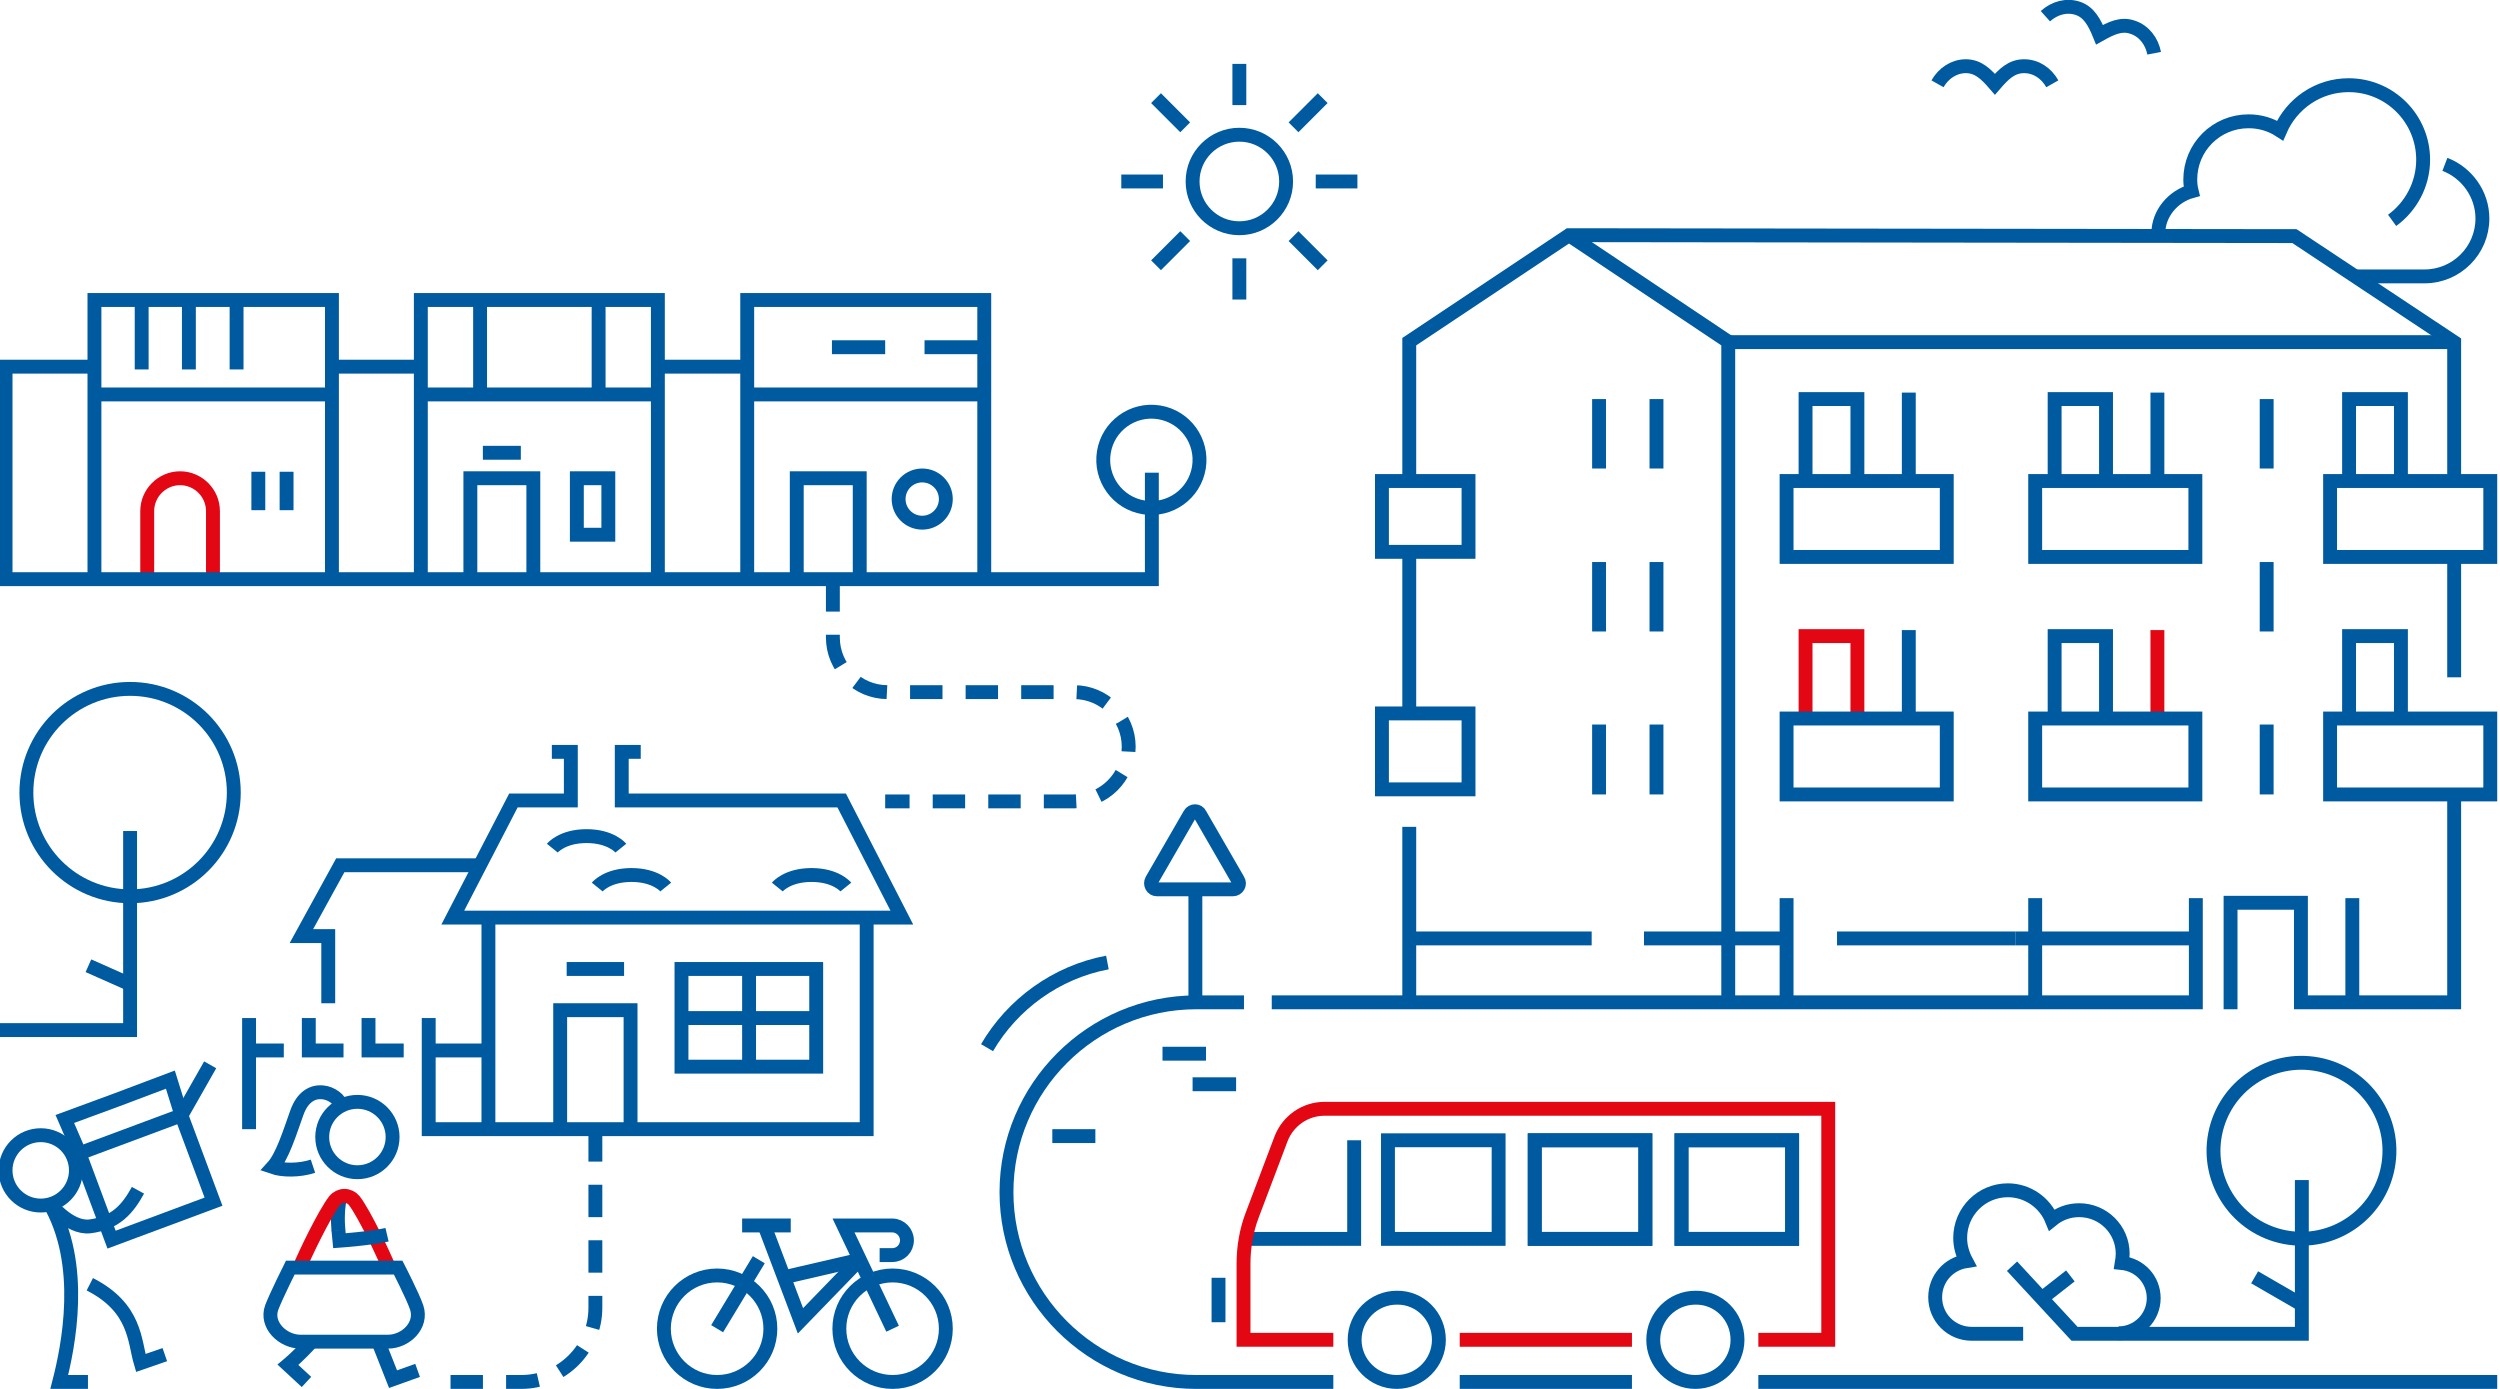 <?xml version="1.0" encoding="utf-8"?>
<!-- Generator: Adobe Illustrator 26.5.2, SVG Export Plug-In . SVG Version: 6.00 Build 0)  -->
<svg version="1.1" id="Layer_1" xmlns="http://www.w3.org/2000/svg" xmlns:xlink="http://www.w3.org/1999/xlink" x="0px" y="0px"
	 viewBox="0 0 540 300" style="enable-background:new 0 0 540 300;" xml:space="preserve">
<style type="text/css">
	.st0{fill:none;stroke:#005AA0;stroke-width:3;stroke-miterlimit:10;}
	.st1{fill:none;stroke:#E30613;stroke-width:3;stroke-miterlimit:10;}
	.st2{fill:none;stroke:#005AA0;stroke-width:3;stroke-miterlimit:10;stroke-dasharray:0,0,7,5;}
</style>
<line class="st0" x1="379.8" y1="298.5" x2="539.4" y2="298.5"/>
<path class="st0" d="M268.7,216.5h-10.3c-22.6,0-41,18.4-41,41l0,0c0,22.6,18.4,41,41,41H288"/>
<path class="st0" d="M213.2,226.3c5.5-9.4,14.9-16.3,26-18.4"/>
<line class="st0" x1="251.1" y1="227.6" x2="260.5" y2="227.6"/>
<line class="st0" x1="227.3" y1="245.4" x2="236.6" y2="245.4"/>
<line class="st0" x1="257.6" y1="234.2" x2="267" y2="234.2"/>
<line class="st0" x1="258.2" y1="192.1" x2="258.2" y2="216.5"/>
<line class="st0" x1="105.5" y1="243.9" x2="105.5" y2="198.1"/>
<g>
	<path class="st0" d="M129,191.6c0,0,2.1-2.6,7.4-2.6c5.3,0,7.4,2.6,7.4,2.6"/>
	<path class="st0" d="M167.9,191.6c0,0,2.1-2.6,7.4-2.6c5.3,0,7.4,2.6,7.4,2.6"/>
</g>
<path class="st0" d="M119.3,183.2c0,0,2.1-2.6,7.4-2.6c5.3,0,7.4,2.6,7.4,2.6"/>
<polyline class="st0" points="121,243.9 121,218.2 136.2,218.2 136.2,243.9 "/>
<line class="st0" x1="122.4" y1="209.3" x2="134.8" y2="209.3"/>
<g>
	<rect x="147.2" y="209.3" class="st0" width="29.1" height="21.1"/>
	<line class="st0" x1="161.8" y1="209.3" x2="161.8" y2="230.5"/>
	<line class="st0" x1="147.2" y1="219.9" x2="176.3" y2="219.9"/>
</g>
<polyline class="st0" points="104.1,186.9 73.5,186.9 65.1,202.2 70.9,202.2 70.9,216.7 "/>
<polyline class="st0" points="138.4,162.4 134.3,162.4 134.3,172.9 181.8,172.9 194.8,198.2 97.8,198.2 110.9,172.9 123.3,172.9 
	123.3,162.4 119.2,162.4 "/>
<g>
	<circle class="st0" cx="28.1" cy="171.2" r="22.4"/>
	<polyline class="st0" points="28.1,179.5 28.1,222.5 0,222.5 	"/>
	<line class="st0" x1="19.1" y1="208.6" x2="28.1" y2="212.6"/>
</g>
<g>
	<path class="st1" d="M31.8,125.1v-14.7c0-3.9,3.2-7.1,7.1-7.1l0,0c3.9,0,7.1,3.2,7.1,7.1v14.7"/>
	<polyline class="st0" points="20.4,125.1 20.4,64.8 71.7,64.8 71.7,125.1 	"/>
	<line class="st0" x1="20.4" y1="85.2" x2="71.7" y2="85.2"/>
	<polyline class="st0" points="90.9,125.1 90.9,64.8 142.1,64.8 142.1,125.1 	"/>
	<line class="st0" x1="90.9" y1="85.2" x2="142.1" y2="85.2"/>
	<g>
		<polyline class="st0" points="101.6,125.1 101.6,103.3 115.2,103.3 115.2,125.1 		"/>
		<rect x="124.6" y="103.3" class="st0" width="6.8" height="12.2"/>
	</g>
	<polyline class="st0" points="172.1,125.1 172.1,103.3 185.7,103.3 185.7,125.1 	"/>
	<polyline class="st0" points="161.4,125.1 161.4,64.8 212.6,64.8 212.6,125.1 	"/>
	<line class="st0" x1="161.4" y1="85.2" x2="212.6" y2="85.2"/>
	<line class="st0" x1="161.4" y1="79.2" x2="142.1" y2="79.2"/>
	<line class="st0" x1="90.9" y1="79.2" x2="71.7" y2="79.2"/>
	<path class="st2" d="M179.9,125.1v12.6c0,6.5,5.3,11.8,11.8,11.8H232c6.5,0,11.8,5.3,11.8,11.8l0,0c0,6.5-5.3,11.8-11.8,11.8h-40.8
		"/>
	<line class="st0" x1="104.3" y1="97.8" x2="112.5" y2="97.8"/>
	<circle class="st0" cx="199.2" cy="107.8" r="5.1"/>
	<g>
		<line class="st0" x1="61.9" y1="101.9" x2="61.9" y2="110.2"/>
		<line class="st0" x1="55.8" y1="101.9" x2="55.8" y2="110.2"/>
	</g>
	<line class="st0" x1="30.6" y1="64.8" x2="30.6" y2="79.8"/>
	<line class="st0" x1="40.8" y1="64.8" x2="40.8" y2="79.8"/>
	<line class="st0" x1="51.1" y1="64.8" x2="51.1" y2="79.8"/>
	<line class="st0" x1="212.6" y1="75" x2="199.7" y2="75"/>
	<line class="st0" x1="191.2" y1="75" x2="179.7" y2="75"/>
	<line class="st0" x1="129.3" y1="85.2" x2="129.3" y2="64.8"/>
	<line class="st0" x1="103.7" y1="85.2" x2="103.7" y2="64.8"/>
</g>
<path class="st2" d="M128.6,243.9v38.6c0,8.8-7.2,16-16,16H94.8"/>
<g>
	<circle class="st0" cx="154.9" cy="287" r="11.5"/>
	<circle class="st0" cx="192.8" cy="287" r="11.5"/>
	<line class="st0" x1="169.3" y1="275.9" x2="185.7" y2="272.1"/>
	<line class="st0" x1="154.9" y1="287" x2="163.9" y2="272.1"/>
	<polyline class="st0" points="185.4,272.4 172.9,285.3 165.1,264.7 	"/>
	<line class="st0" x1="160.3" y1="264.7" x2="170.8" y2="264.7"/>
	<path class="st0" d="M192.8,287l-10.6-22.3h10.5c1.8,0,3.2,1.5,3.2,3.2l0,0c0,1.8-1.4,3.2-3.2,3.2H190"/>
</g>
<g>
	<path class="st0" d="M310.8,289.4c0,5-4.1,9.1-9.1,9.1c-5,0-9.1-4.1-9.1-9.1c0-5,4.1-9.1,9.1-9.1
		C306.7,280.2,310.8,284.3,310.8,289.4z"/>
	<polyline class="st0" points="269.8,267.6 292.5,267.6 292.5,246.3 	"/>
	<rect x="299.8" y="246.3" class="st0" width="23.9" height="21.3"/>
	<rect x="331.5" y="246.3" class="st0" width="23.9" height="21.3"/>
	<rect x="331.5" y="246.3" class="st0" width="23.9" height="21.3"/>
	<line class="st0" x1="263.2" y1="285.6" x2="263.2" y2="276"/>
	<path class="st0" d="M375.3,289.4c0,5-4.1,9.1-9.1,9.1c-5,0-9.1-4.1-9.1-9.1c0-5,4.1-9.1,9.1-9.1
		C371.2,280.2,375.3,284.3,375.3,289.4z"/>
	<line class="st1" x1="352.5" y1="289.4" x2="315.3" y2="289.4"/>
	<path class="st1" d="M288,289.4h-19.4V273c0-3.6,0.6-7.2,1.9-10.6l6.2-16.4c1.5-3.9,5.2-6.5,9.4-6.5h108.8v49.9h-15.1"/>
	<rect x="363.2" y="246.3" class="st0" width="23.9" height="21.3"/>
	<rect x="363.2" y="246.3" class="st0" width="23.9" height="21.3"/>
</g>
<g>
	<line class="st1" x1="466" y1="136.1" x2="466" y2="155.2"/>
	<polyline class="st1" points="390,155.2 390,137.4 401.2,137.4 401.2,155.2 	"/>
	<rect x="439.6" y="103.9" class="st0" width="34.6" height="16.4"/>
	<rect x="439.6" y="155.2" class="st0" width="34.6" height="16.4"/>
	<polyline class="st0" points="443.8,103.9 443.8,86.2 454.9,86.2 454.9,103.9 	"/>
	<polyline class="st0" points="443.8,155.2 443.8,137.4 454.9,137.4 454.9,155.2 	"/>
	<line class="st0" x1="466" y1="84.8" x2="466" y2="103.9"/>
	<rect x="503.3" y="103.9" class="st0" width="34.6" height="16.4"/>
	<rect x="503.3" y="155.2" class="st0" width="34.6" height="16.4"/>
	<polyline class="st0" points="507.4,103.9 507.4,86.2 518.6,86.2 518.6,103.9 	"/>
	<polyline class="st0" points="507.4,155.2 507.4,137.4 518.6,137.4 518.6,155.2 	"/>
	<line class="st0" x1="489.6" y1="156.5" x2="489.6" y2="171.6"/>
	<line class="st0" x1="489.6" y1="86.2" x2="489.6" y2="101.2"/>
	<line class="st0" x1="489.6" y1="121.4" x2="489.6" y2="136.4"/>
	<line class="st0" x1="357.8" y1="156.5" x2="357.8" y2="171.6"/>
	<line class="st0" x1="357.8" y1="86.2" x2="357.8" y2="101.2"/>
	<line class="st0" x1="357.8" y1="121.4" x2="357.8" y2="136.4"/>
	<line class="st0" x1="345.4" y1="156.5" x2="345.4" y2="171.6"/>
	<line class="st0" x1="345.4" y1="86.2" x2="345.4" y2="101.2"/>
	<line class="st0" x1="345.4" y1="121.4" x2="345.4" y2="136.4"/>
	<rect x="385.9" y="103.9" class="st0" width="34.6" height="16.4"/>
	<rect x="385.9" y="155.2" class="st0" width="34.6" height="16.4"/>
	<polyline class="st0" points="390,103.9 390,86.2 401.2,86.2 401.2,103.9 	"/>
	<line class="st0" x1="412.3" y1="84.8" x2="412.3" y2="103.9"/>
	<line class="st0" x1="412.3" y1="136.1" x2="412.3" y2="155.2"/>
	<polyline class="st0" points="474.3,194 474.3,216.5 274.7,216.5 	"/>
	<polyline class="st0" points="373.3,216.5 373.3,73.8 338.9,50.8 	"/>
	<line class="st0" x1="439.6" y1="216.5" x2="439.6" y2="194"/>
	<line class="st0" x1="508.1" y1="216.5" x2="508.1" y2="194"/>
	<line class="st0" x1="385.9" y1="216.5" x2="385.9" y2="194"/>
	<line class="st0" x1="530.1" y1="73.9" x2="373.3" y2="73.9"/>
	<line class="st0" x1="530.1" y1="146.3" x2="530.1" y2="120.3"/>
	<polyline class="st0" points="481.8,218 481.8,195 497,195 497,216.5 530.1,216.5 530.1,171.6 	"/>
	<polyline class="st0" points="304.4,103.9 304.4,73.8 338.9,50.8 495.6,51 530.1,73.9 530.1,103.9 	"/>
	<line class="st0" x1="304.4" y1="154.1" x2="304.4" y2="119.2"/>
	<line class="st0" x1="304.4" y1="216.5" x2="304.4" y2="178.6"/>
	<line class="st0" x1="343.8" y1="202.7" x2="304.4" y2="202.7"/>
	<line class="st0" x1="474.3" y1="202.7" x2="435.4" y2="202.7"/>
	<line class="st0" x1="435.4" y1="202.7" x2="396.8" y2="202.7"/>
	<line class="st0" x1="385.9" y1="202.7" x2="355.1" y2="202.7"/>
	<g>
		<path class="st0" d="M418.5,18.1c1.3-2.3,3.6-3.8,6.1-3.8c2.7,0,4.4,1.7,6.3,3.9c1.9-2.2,3.6-3.9,6.3-3.9c2.6,0,4.8,1.5,6.1,3.8"
			/>
		<path class="st0" d="M441.8,3.5c2-1.8,4.6-2.5,7-1.7s3.6,3,4.7,5.7c2.5-1.4,4.7-2.5,7.2-1.6c2.4,0.8,4.1,3,4.6,5.6"/>
	</g>
	<path class="st0" d="M466.2,51c0-0.2,0-0.4,0-0.6c0-4.3,3.2-8,7.2-9.1c-0.2-0.8-0.3-1.7-0.3-2.5c0-7,5.6-12.6,12.6-12.6
		c2.5,0,4.8,0.7,6.8,2c2.5-5.8,8.2-9.8,14.8-9.8c8.9,0,16.1,7.2,16.1,16.1c0,5.4-2.7,10.2-6.7,13.1"/>
	<path class="st0" d="M528.1,35.5c4.7,1.8,8.1,6.4,8.1,11.7c0,6.9-5.6,12.5-12.5,12.5h-14.8"/>
	<rect x="298.5" y="103.9" class="st0" width="18.7" height="15.3"/>
	<rect x="298.5" y="154.1" class="st0" width="18.7" height="16.4"/>
</g>
<path class="st0" d="M257,175.9l-8.2,14.2c-0.5,0.9,0.1,2,1.1,2h16.4c1,0,1.7-1.1,1.1-2l-8.2-14.2C258.8,175,257.5,175,257,175.9
	L257,175.9z"/>
<line class="st0" x1="315.3" y1="298.5" x2="352.5" y2="298.5"/>
<g>
	<g>
		<ellipse transform="matrix(0.189 -0.982 0.982 0.189 159.024 689.831)" class="st0" cx="497.2" cy="248.6" rx="19" ry="19"/>
		<line class="st0" x1="487" y1="275.9" x2="497.2" y2="281.8"/>
	</g>
	<path class="st0" d="M497.2,254.9v33.2h-49.1l-13.5-14.6"/>
	<line class="st0" x1="447.2" y1="275.6" x2="441.2" y2="280.3"/>
	<path class="st0" d="M437,288.1h-11.1l0,0c-4.4,0-7.9-3.5-7.9-7.9c0-4,2.9-7.2,6.7-7.8c-0.8-1.5-1.3-3.2-1.3-5
		c0-5.7,4.6-10.3,10.3-10.3c4.3,0,8,2.7,9.5,6.4c1.6-1.3,3.6-2.1,5.9-2.1c5.2,0,9.4,4.2,9.4,9.4c0,0.7-0.1,1.4-0.2,2
		c3.9,0.4,6.9,3.6,6.9,7.6c0,4.2-3.4,7.6-7.6,7.6"/>
</g>
<g>
	<g>
		<g>
			
				<rect x="19.9" y="244.4" transform="matrix(0.937 -0.349 0.349 0.937 -86.789 27.057)" class="st0" width="23.5" height="19.9"/>
			<line class="st0" x1="39.2" y1="240.9" x2="45.4" y2="230"/>
			<polyline class="st0" points="39.2,240.9 36.8,233.2 25.4,237.5 14,241.7 17.2,249.1 			"/>
		</g>
		<circle class="st0" cx="8.8" cy="252.8" r="7.6"/>
		<path class="st0" d="M35.6,292.6l-5.2,1.8c-1.4-4.7-1-11.9-11-17"/>
		<path class="st0" d="M29.8,257.1c-2.2,4-4.8,7.1-10.4,7.8c-4.6,0.5-8.9-5.3-8.9-5.3c8,13.4,4.2,31.5,2.3,38.9h6.2"/>
	</g>
	<g>
		<circle class="st0" cx="77.2" cy="245.6" r="7.6"/>
		<path class="st0" d="M67.6,251.9c-3,1-6.7,0.9-8.7,0.2c2.1-2.3,3.7-7.5,5.2-11.7c2.5-7.2,9.1-4.2,9.6-1.5"/>
		<g>
			<path class="st0" d="M73.6,258.3c-0.7,2-0.7,5.3-0.5,7.5"/>
			<path class="st1" d="M84,273.8c-1-2.5-5.2-11.5-7.5-14.5c-0.5-0.6-1.3-1-2.1-1l0,0c-0.8,0-1.6,0.4-2.1,1
				c-2.3,3-6.5,11.8-7.6,14.5"/>
			<path class="st0" d="M73.1,265.7c0.1,1.4,0.2,2.3,0.2,2.3s6.9-0.5,10.3-1.3"/>
		</g>
		<path class="st0" d="M83.8,289.8c3.8,0,7.5-3.5,6.2-7.4c-0.9-2.6-4-8.6-4-8.6c-1.6,0-21.7,0-23.3,0c0,0-3,6-4,8.6
			c-1.4,3.8,2.4,7.4,6.2,7.4H83.8L83.8,289.8z"/>
		<path class="st0" d="M66.2,298.5l-4-3.7c0,0,2.4-2,5.1-5"/>
		<polyline class="st0" points="81.7,289.8 84.9,297.9 90.2,296 		"/>
	</g>
</g>
<polyline class="st0" points="187.2,198.9 187.2,243.9 92.6,243.9 92.6,219.9 "/>
<line class="st0" x1="53.8" y1="243.9" x2="53.8" y2="219.9"/>
<line class="st0" x1="61.3" y1="226.9" x2="53.8" y2="226.9"/>
<polyline class="st0" points="74.2,226.9 66.7,226.9 66.7,219.9 "/>
<polyline class="st0" points="87.2,226.9 79.6,226.9 79.6,219.9 "/>
<line class="st0" x1="105.5" y1="226.9" x2="92.6" y2="226.9"/>
<g>
	<circle class="st0" cx="267.7" cy="39.2" r="10.1"/>
	<line class="st0" x1="267.7" y1="13.8" x2="267.7" y2="22.7"/>
	<line class="st0" x1="267.7" y1="64.7" x2="267.7" y2="55.8"/>
	<line class="st0" x1="242.2" y1="39.2" x2="251.2" y2="39.2"/>
	<line class="st0" x1="293.2" y1="39.2" x2="284.2" y2="39.2"/>
	<line class="st0" x1="285.7" y1="21.2" x2="279.4" y2="27.5"/>
	<line class="st0" x1="249.7" y1="57.3" x2="256" y2="51"/>
	<line class="st0" x1="285.7" y1="57.3" x2="279.4" y2="51"/>
	<line class="st0" x1="249.7" y1="21.2" x2="256" y2="27.5"/>
</g>
<ellipse transform="matrix(0.16 -0.987 0.987 0.16 110.881 329.005)" class="st0" cx="248.8" cy="99.3" rx="10.4" ry="10.4"/>
<polyline class="st0" points="248.8,102.1 248.8,125.1 248.8,125.1 1.2,125.1 1.2,79.2 20.4,79.2 "/>
</svg>

